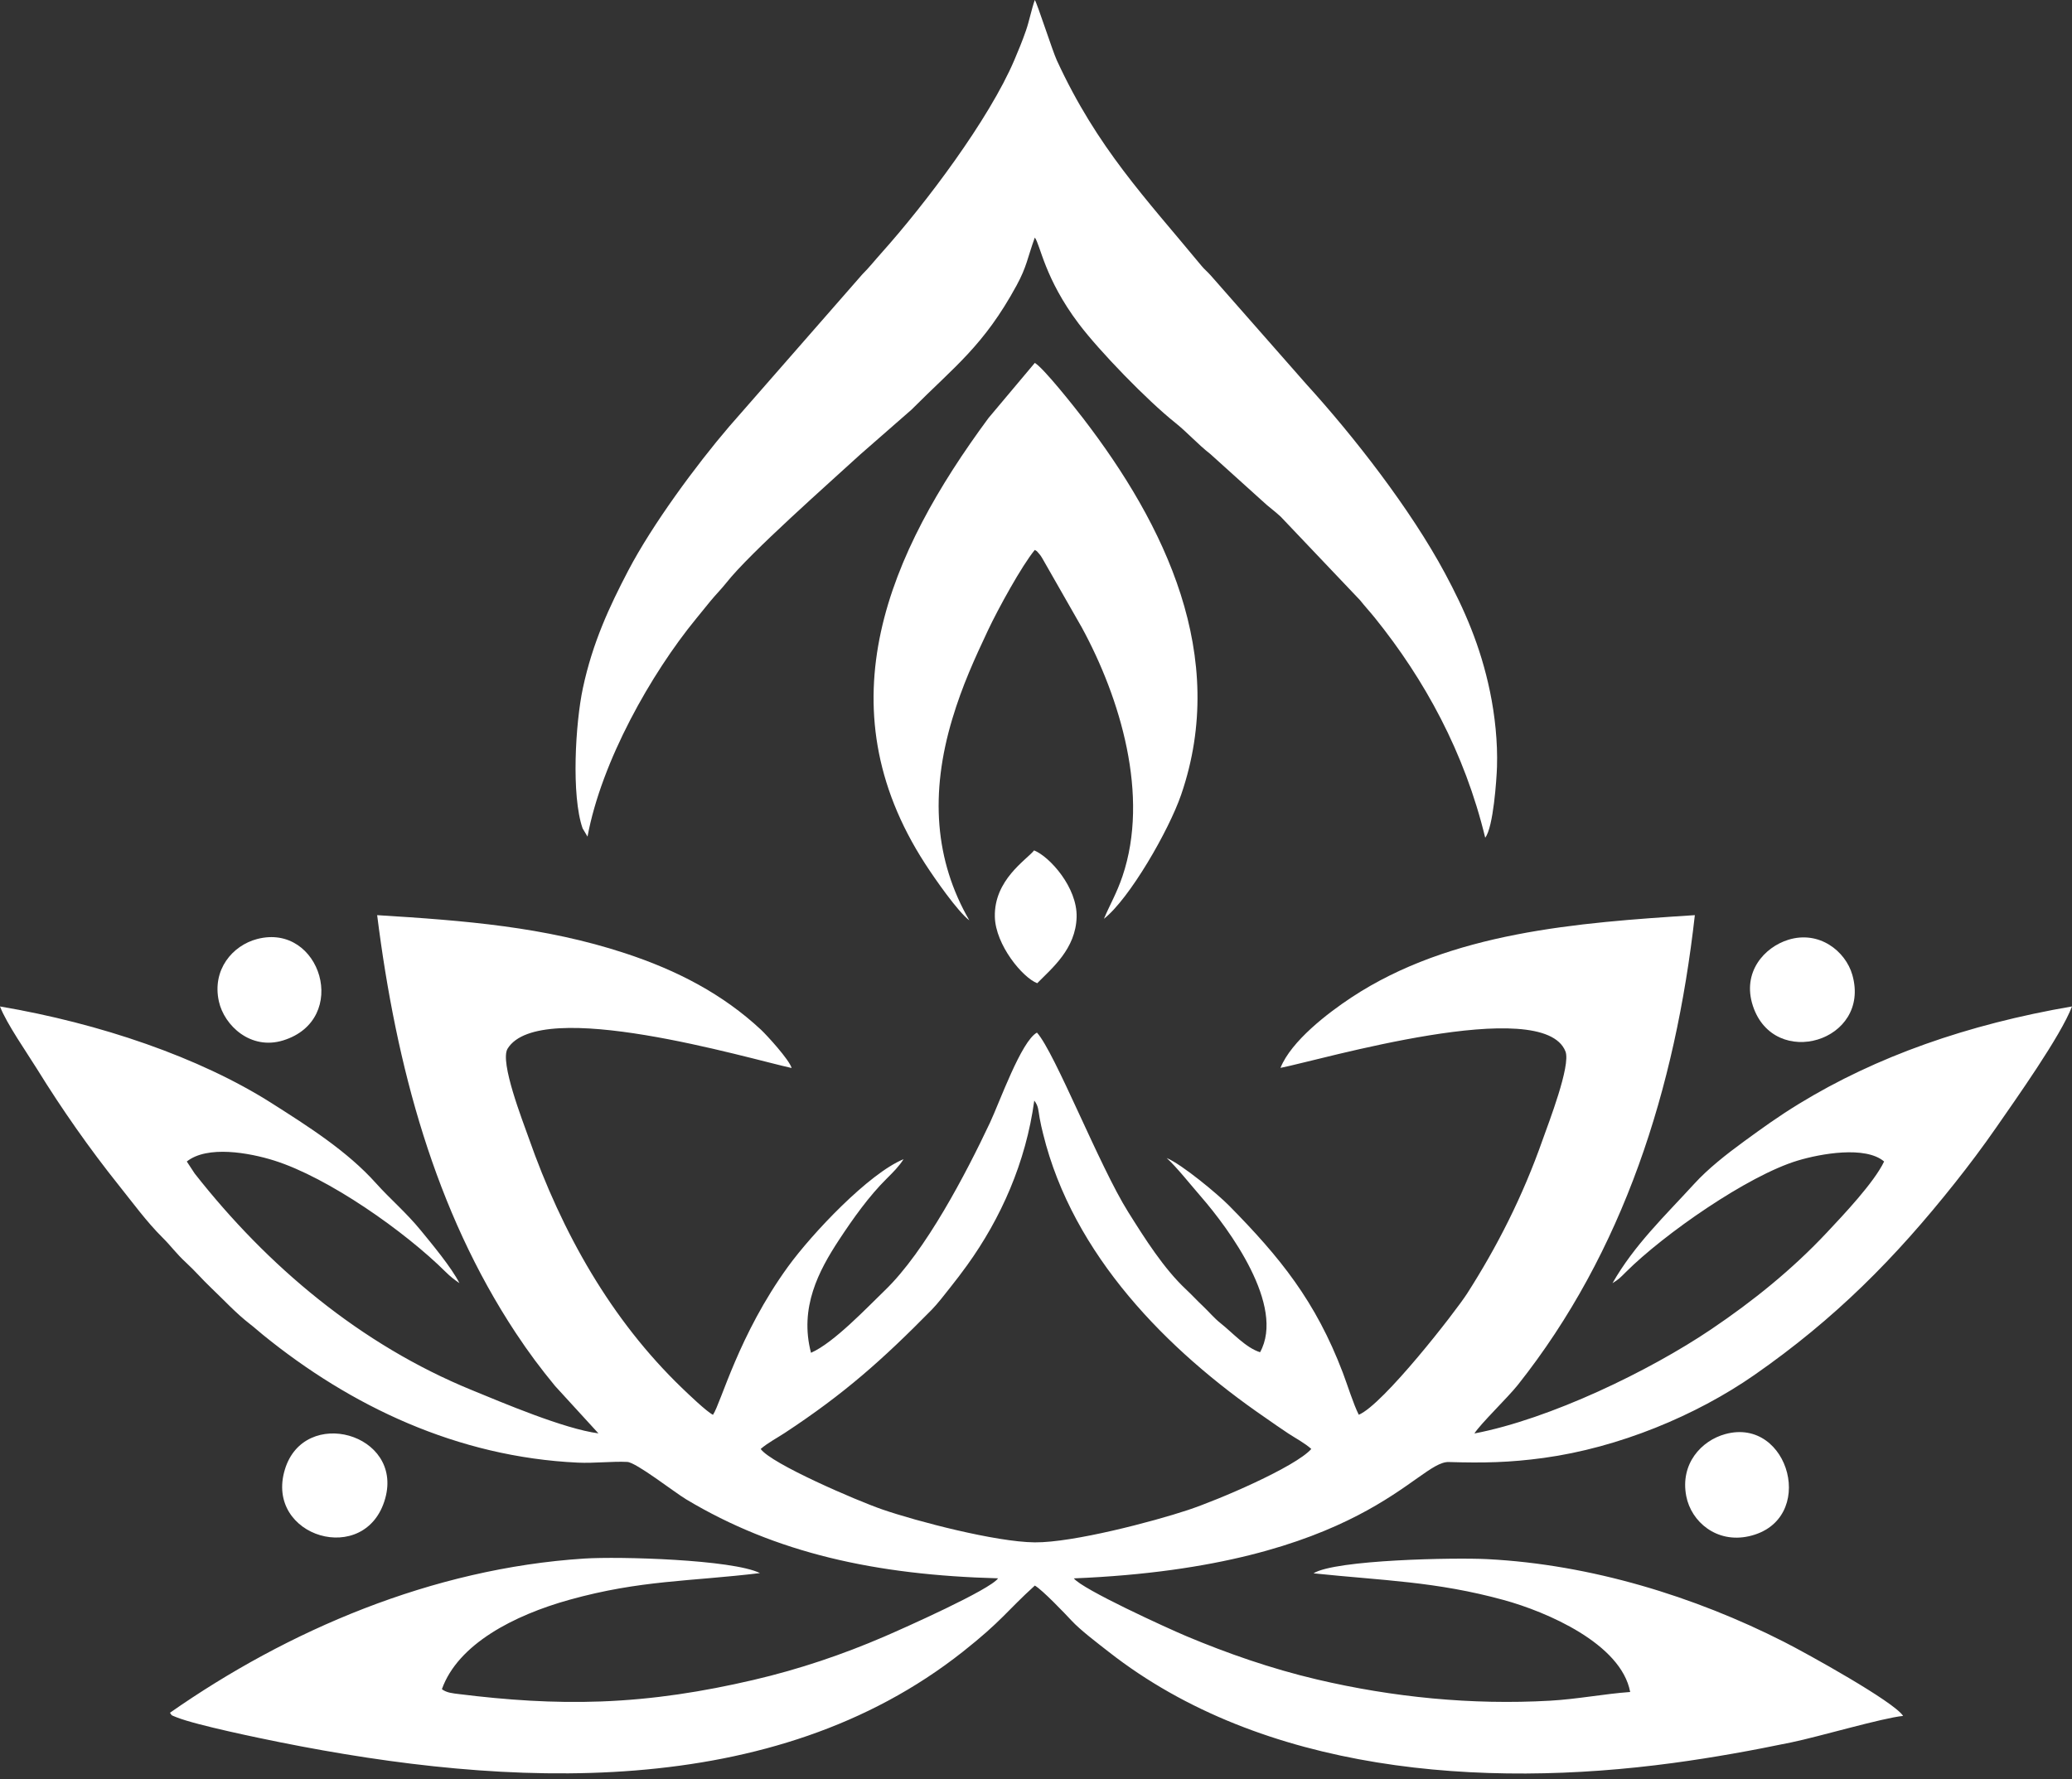 <svg xmlns="http://www.w3.org/2000/svg" width="78" height="67" viewBox="0 0 78 67" fill="none">
  <rect x="0" y="0" width="78" height="67" fill="#333333" stroke="none"/>
  <path fill-rule="evenodd" clip-rule="evenodd" d="M28.636 54.559C28.896 54.332 29.272 54.134 29.546 53.953C31.781 52.482 33.207 51.215 35.08 49.311C35.284 49.104 35.572 48.732 35.777 48.472C36.013 48.173 36.176 47.962 36.404 47.646C37.677 45.88 38.619 43.77 38.935 41.441C39.095 41.65 39.084 41.792 39.138 42.104C39.172 42.302 39.222 42.511 39.27 42.703C40.39 47.253 43.93 50.842 47.639 53.386C47.951 53.601 48.168 53.76 48.501 53.978C48.779 54.16 49.115 54.335 49.364 54.559C48.765 55.237 45.873 56.476 44.717 56.859C43.414 57.292 40.395 58.088 38.953 58.076C37.498 58.064 34.513 57.285 33.216 56.837C32.247 56.503 29.029 55.115 28.636 54.559H28.636ZM55.504 53.976C55.721 53.624 56.757 52.628 57.139 52.147C61.109 47.141 63.065 41.014 63.802 34.459C59.38 34.742 54.605 35.095 50.873 37.559C49.987 38.144 48.609 39.198 48.203 40.21C49.67 39.925 58.088 37.437 58.932 39.592C59.139 40.12 58.29 42.299 58.078 42.901C57.317 45.068 56.349 46.956 55.232 48.703C54.795 49.385 52.065 52.895 51.151 53.271C50.956 52.892 50.715 52.121 50.551 51.689C49.524 48.99 48.188 47.344 46.263 45.392C45.847 44.971 44.508 43.852 43.92 43.604C44.298 43.949 44.816 44.605 45.217 45.066C46.266 46.273 48.399 49.172 47.435 50.917C46.895 50.747 46.397 50.179 45.949 49.825C45.713 49.639 45.512 49.396 45.294 49.189C45.044 48.954 44.921 48.809 44.643 48.547C43.806 47.76 43.102 46.644 42.468 45.633C41.384 43.906 39.711 39.627 39.036 38.882C38.442 39.204 37.63 41.505 37.265 42.279C36.37 44.176 34.847 47.108 33.309 48.589C32.656 49.218 31.389 50.564 30.53 50.938C30.084 49.237 30.824 47.847 31.578 46.697C32.119 45.874 32.714 45.038 33.38 44.379C33.629 44.132 33.837 43.924 34.015 43.648C32.697 44.191 30.564 46.456 29.666 47.693C27.804 50.259 27.146 52.818 26.84 53.273C26.599 53.155 25.887 52.469 25.668 52.258C23.012 49.7 21.158 46.428 19.898 42.834C19.684 42.222 18.802 39.982 19.109 39.485C20.326 37.518 28.15 39.853 29.801 40.215C29.715 39.906 28.867 38.979 28.65 38.776C27.21 37.433 25.495 36.538 23.527 35.892C20.499 34.897 17.513 34.664 14.198 34.459C14.917 40.174 16.378 45.59 19.416 50.191C19.913 50.942 20.345 51.517 20.894 52.186L22.528 53.972C21.231 53.802 18.92 52.817 17.755 52.34C13.578 50.631 10.072 47.683 7.328 44.186L7.032 43.735C7.808 43.119 9.383 43.405 10.315 43.697C12.363 44.341 15.241 46.367 16.782 47.898C16.956 48.07 17.096 48.179 17.295 48.315C17 47.728 16.246 46.824 15.843 46.332C15.277 45.64 14.703 45.166 14.152 44.551C13.075 43.348 11.608 42.416 10.221 41.535C7.499 39.807 3.756 38.534 0 37.897C0.244 38.539 1.03 39.663 1.399 40.26C2.328 41.763 3.374 43.258 4.467 44.624C4.991 45.279 5.524 46.011 6.122 46.604C6.462 46.941 6.608 47.177 7.023 47.561C7.35 47.862 7.615 48.177 7.949 48.494C8.428 48.949 8.881 49.447 9.411 49.857C9.589 49.994 9.706 50.105 9.897 50.26C13.196 52.943 17.212 54.862 21.752 55.074C22.373 55.103 23.05 55.019 23.613 55.047C23.95 55.064 25.386 56.19 25.832 56.457C29.201 58.476 32.958 59.307 37.573 59.43C37.278 59.857 34.028 61.306 33.268 61.633C31.747 62.287 30.109 62.851 28.348 63.26C26.461 63.699 24.614 63.993 22.623 64.067C20.824 64.134 19.068 64.012 17.288 63.79C17.044 63.76 16.817 63.742 16.635 63.605C17.239 61.908 19.342 60.821 21.44 60.237C24.123 59.491 25.962 59.554 28.609 59.233C27.568 58.72 23.305 58.601 21.993 58.686C16.264 59.056 10.831 61.392 6.397 64.493C6.496 64.607 6.376 64.555 6.653 64.665C7.397 64.961 9.819 65.458 10.552 65.605C19.102 67.317 29.089 67.857 36.25 62.191C37.726 61.023 37.885 60.675 38.956 59.703C39.239 59.862 40.109 60.776 40.332 61.016C40.676 61.387 41.303 61.858 41.736 62.198C47.545 66.749 55.779 67.357 62.986 66.383C64.522 66.175 65.956 65.914 67.441 65.606C68.474 65.393 70.865 64.687 71.642 64.611C71.306 64.079 68.03 62.265 67.152 61.819C63.797 60.115 59.89 58.908 55.998 58.708C54.767 58.644 50.267 58.729 49.446 59.242C52.073 59.518 54.045 59.544 56.612 60.248C58.212 60.687 61.026 61.885 61.368 63.71C60.38 63.782 59.386 63.979 58.35 64.038C55.4 64.205 52.433 63.91 49.576 63.238C47.837 62.829 46.172 62.243 44.67 61.612C43.93 61.301 40.735 59.839 40.425 59.432C51.302 58.988 53.336 55.016 54.538 55.051C55.842 55.09 56.831 55.072 58.116 54.896C60.935 54.509 63.84 53.308 66.051 51.768C69.073 49.662 71.329 47.394 73.598 44.535C74.128 43.867 74.644 43.18 75.15 42.451C75.86 41.425 77.584 39.001 78 37.896C74.068 38.572 70.634 39.781 67.721 41.564C66.932 42.047 66.324 42.49 65.658 42.975C64.983 43.467 64.298 44.008 63.782 44.573C62.678 45.78 61.52 46.88 60.702 48.317C60.951 48.159 60.973 48.13 61.208 47.896C62.634 46.473 65.794 44.266 67.676 43.7C68.533 43.442 70.224 43.136 70.927 43.735C70.551 44.528 69.379 45.763 68.77 46.412C67.473 47.796 65.991 48.992 64.416 50.054C62.088 51.625 58.356 53.429 55.504 53.976L55.504 53.976Z" fill="white"/>
  <path fill-rule="evenodd" clip-rule="evenodd" d="M22.117 31.502C22.644 28.659 24.518 25.356 26.199 23.304C26.391 23.071 26.528 22.896 26.742 22.636C26.949 22.384 27.149 22.189 27.343 21.944C28.234 20.813 31.192 18.208 32.374 17.122L34.314 15.425C35.943 13.789 37.034 13.018 38.27 10.746C38.654 10.041 38.678 9.711 38.955 8.945C39.166 9.22 39.321 10.483 40.611 12.192C41.39 13.225 43.187 15.077 44.238 15.915C44.699 16.283 45.099 16.736 45.562 17.095L47.514 18.857C47.75 19.083 47.971 19.23 48.211 19.454L51.201 22.602C51.387 22.838 51.554 23.014 51.754 23.261C53.628 25.586 55.132 28.327 55.91 31.542C56.218 31.154 56.339 29.335 56.354 28.872C56.383 27.939 56.275 26.933 56.091 26.045C55.734 24.32 55.127 22.949 54.396 21.586C53.101 19.171 50.958 16.421 49.169 14.457L45.579 10.373C45.444 10.219 45.351 10.157 45.224 10.002C43.125 7.457 41.311 5.583 39.785 2.274C39.619 1.914 39.044 0.121 38.955 0C38.832 0.342 38.745 0.799 38.622 1.151C38.484 1.549 38.336 1.905 38.187 2.256C37.234 4.497 34.841 7.672 33.18 9.527C32.892 9.849 32.749 10.041 32.456 10.337L27.444 16.068C26.197 17.527 24.559 19.749 23.65 21.485C22.937 22.848 22.309 24.198 21.943 25.909C21.661 27.229 21.501 29.957 21.932 31.191L22.117 31.502Z" fill="white"/>
  <path fill-rule="evenodd" clip-rule="evenodd" d="M36.489 34.654C35.187 32.398 35.005 29.881 35.85 27.066C36.229 25.804 36.689 24.804 37.197 23.724C37.57 22.931 38.472 21.288 38.955 20.707C39.075 20.786 38.983 20.704 39.091 20.821C39.169 20.907 39.179 20.93 39.229 21.008L40.725 23.628C42.172 26.285 43.282 29.962 42.256 32.992C42.035 33.644 41.791 34.042 41.557 34.597C42.521 33.842 44 31.271 44.463 29.927C46.262 24.698 43.851 19.756 40.771 15.748C40.463 15.348 39.284 13.853 38.955 13.665L37.212 15.74C33.461 20.819 30.958 26.542 34.824 32.52C35.188 33.083 36.045 34.315 36.489 34.655V34.654Z" fill="white"/>
  <path fill-rule="evenodd" clip-rule="evenodd" d="M14.503 56.417C15.178 53.973 11.454 52.938 10.725 55.33C9.948 57.879 13.783 59.023 14.503 56.417Z" fill="white"/>
  <path fill-rule="evenodd" clip-rule="evenodd" d="M63.479 56.336C63.666 57.304 64.623 58.117 65.835 57.846C68.433 57.265 67.371 53.336 64.948 53.999C64.037 54.249 63.244 55.126 63.479 56.336Z" fill="white"/>
  <path fill-rule="evenodd" clip-rule="evenodd" d="M67.318 35.387C66.42 35.666 65.57 36.605 65.987 37.875C66.787 40.305 70.449 39.214 69.73 36.706C69.475 35.816 68.486 35.024 67.318 35.387Z" fill="white"/>
  <path fill-rule="evenodd" clip-rule="evenodd" d="M9.679 35.358C8.753 35.6 7.975 36.514 8.24 37.707C8.442 38.621 9.442 39.552 10.658 39.176C13.195 38.392 12.073 34.731 9.679 35.358Z" fill="white"/>
  <path fill-rule="evenodd" clip-rule="evenodd" d="M39.046 37.022C39.596 36.46 40.498 35.732 40.529 34.528C40.557 33.42 39.524 32.263 38.929 32.021C38.64 32.38 37.415 33.129 37.451 34.526C37.478 35.581 38.493 36.81 39.046 37.022L39.046 37.022Z" fill="white"/>
</svg>